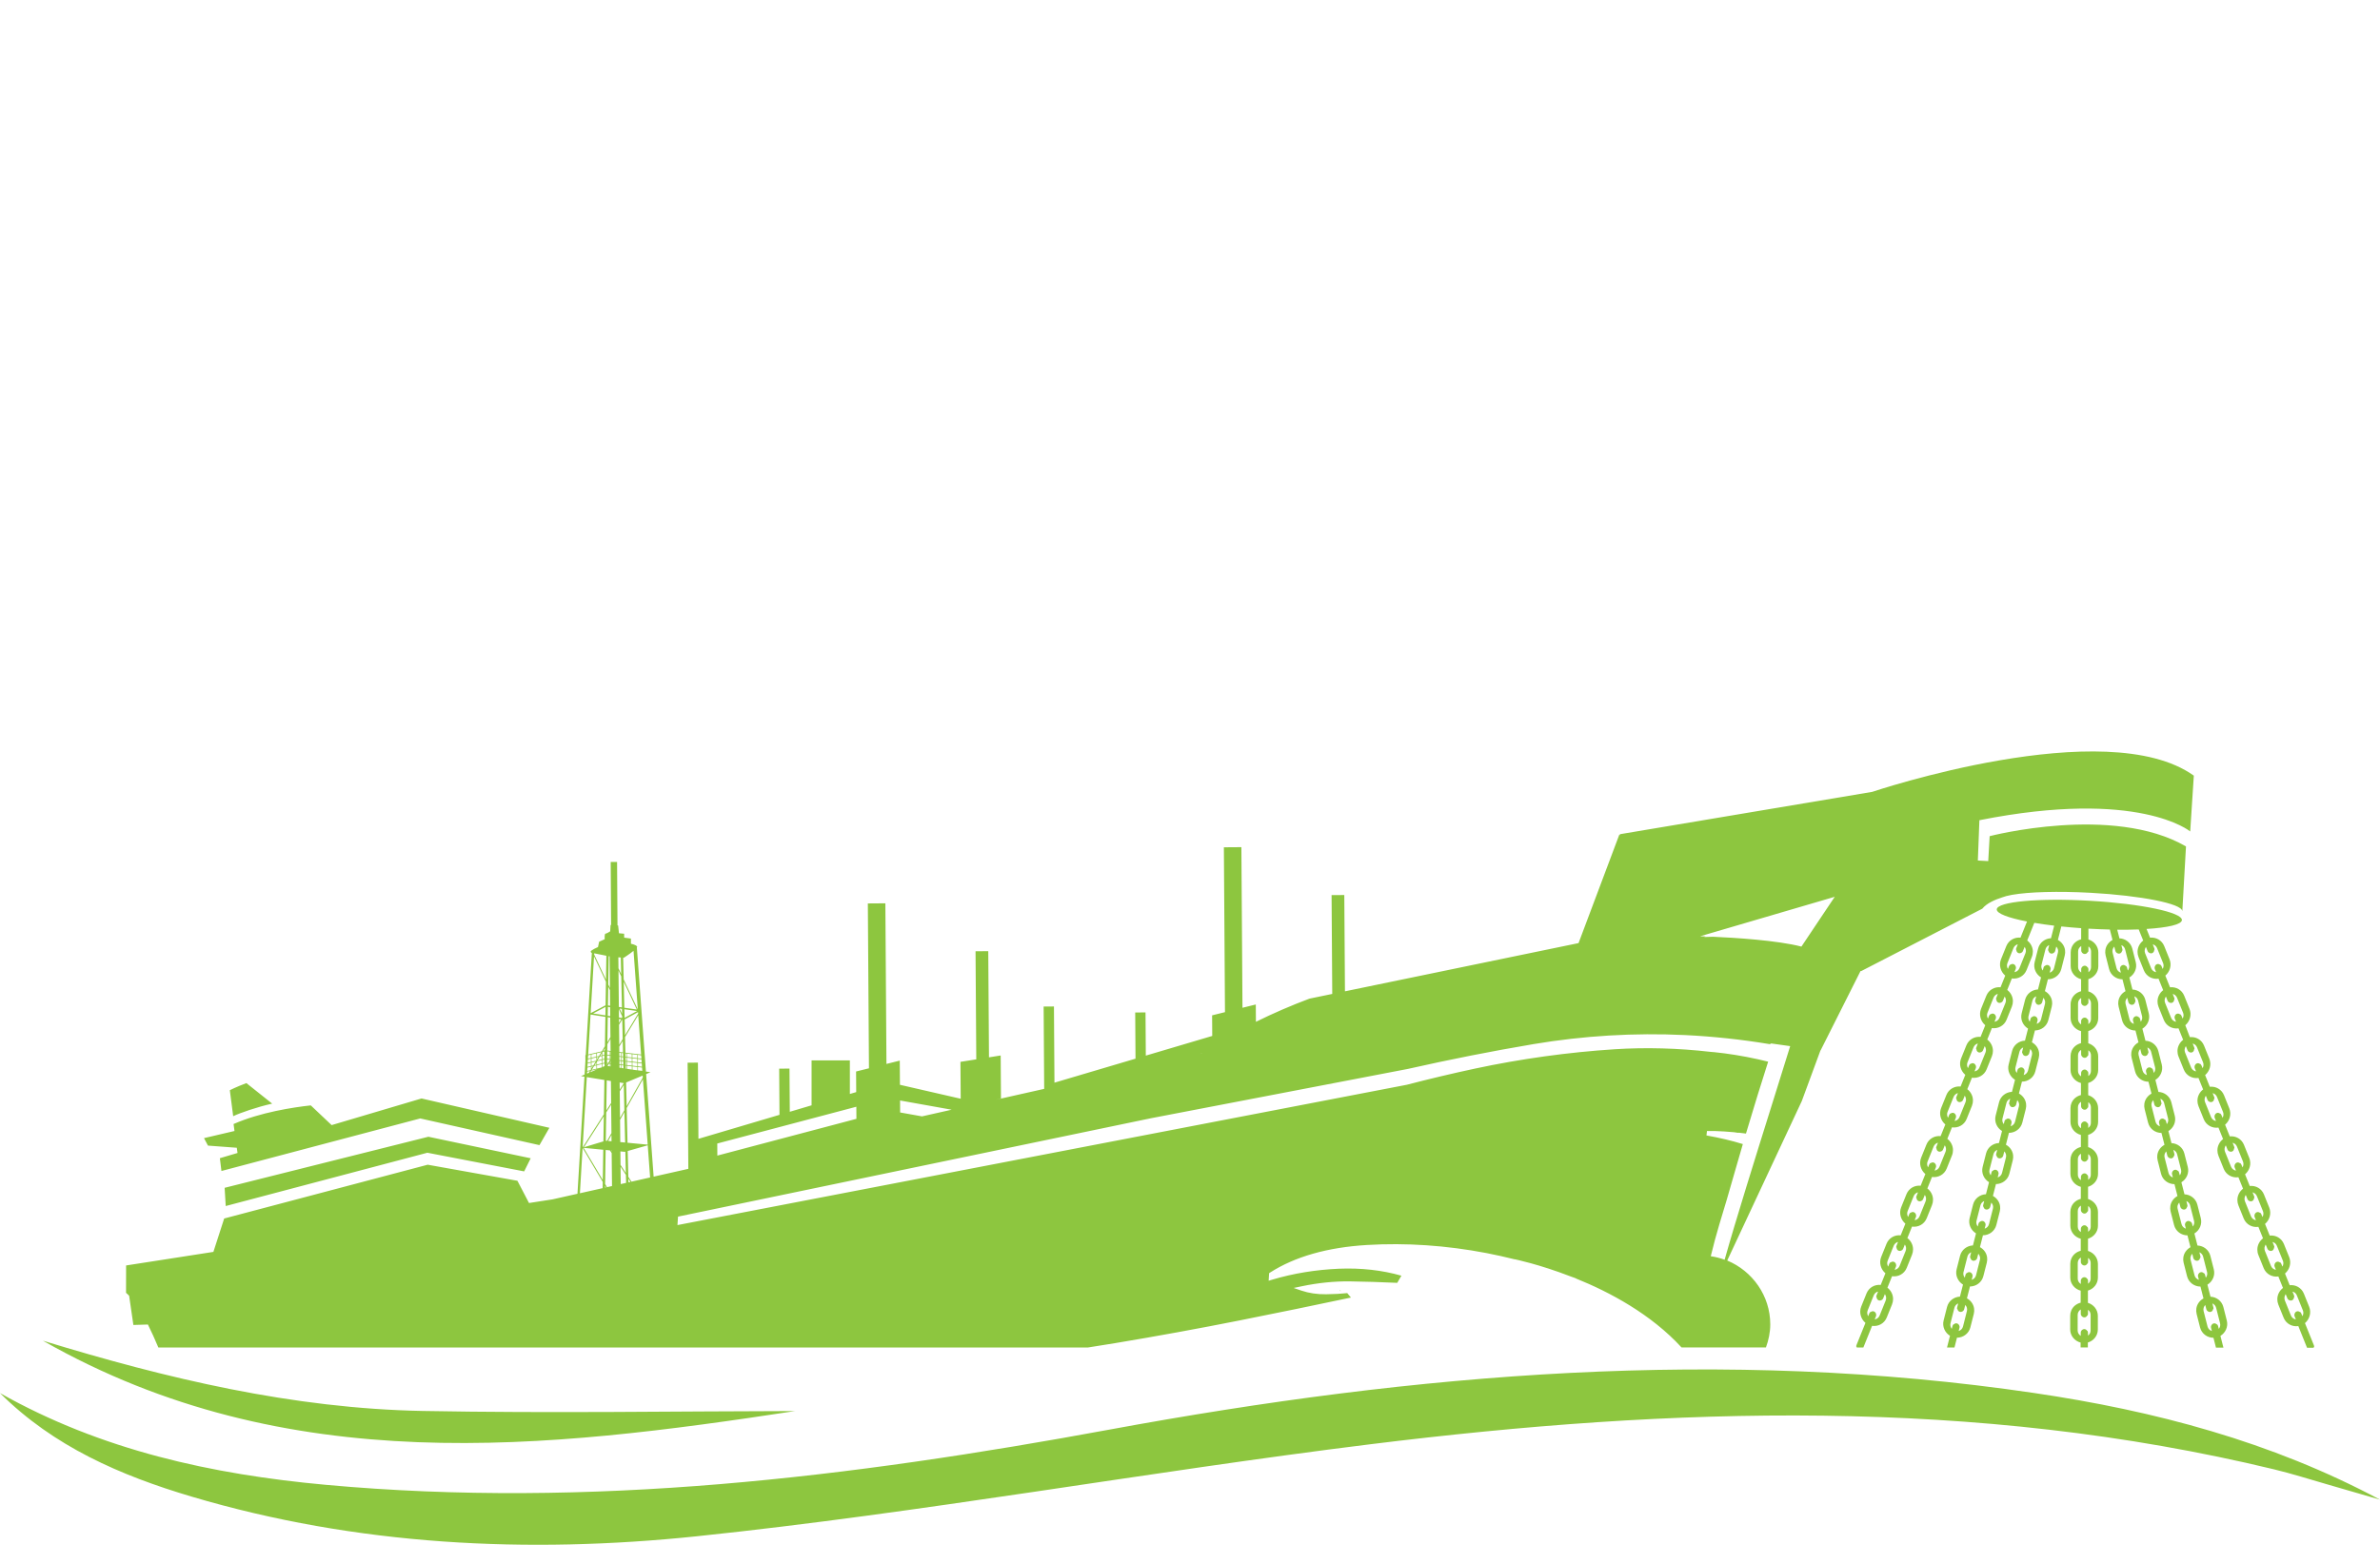<?xml version="1.0" encoding="iso-8859-1"?>
<!-- Generator: Adobe Illustrator 16.0.0, SVG Export Plug-In . SVG Version: 6.00 Build 0)  -->
<!DOCTYPE svg PUBLIC "-//W3C//DTD SVG 1.1//EN" "http://www.w3.org/Graphics/SVG/1.1/DTD/svg11.dtd">
<svg version="1.1" id="Shape_20_1_" xmlns="http://www.w3.org/2000/svg" xmlns:xlink="http://www.w3.org/1999/xlink" x="0px"
	 y="0px" width="171px" height="111px" viewBox="0 0 171 111" style="enable-background:new 0 0 171 111;" xml:space="preserve">
<g id="Shape_20">
	<g>
		<path style="fill-rule:evenodd;clip-rule:evenodd;fill:#8DC63F;" d="M146.134,100.089c-22.307-3.291-44.385-1.43-66.408,2.63
			c-18.604,3.429-37.324,5.706-56.313,3.971c-8.204-0.75-16.139-2.487-23.413-6.593c3.853,3.843,8.667,5.925,13.758,7.437
			c11.888,3.528,24.148,4.122,36.311,2.852c16.196-1.693,32.257-4.616,48.426-6.616c21.697-2.685,43.396-3.379,64.895,1.808
			c1.294,0.313,2.566,0.719,3.847,1.087c1.256,0.36,2.51,0.728,3.765,1.092C163.17,103.572,154.794,101.367,146.134,100.089z
			 M57.131,101.389c-8.32,0.01-17.531,0.164-26.736-0.007c-9.381-0.174-18.428-2.334-27.314-5.05
			C20.654,106.336,39.303,104.093,57.131,101.389z M96.34,92.761c-0.024-0.023-0.05-0.047-0.074-0.07l0.019,0.063
			C96.303,92.755,96.321,92.759,96.34,92.761z M157.011,73.667c0.331-0.28,0.473-0.752,0.301-1.18l-0.378-0.938
			c-0.172-0.428-0.595-0.655-1.02-0.609l-0.338-0.838c0.331-0.28,0.474-0.752,0.301-1.18l-0.378-0.938
			c-0.172-0.428-0.595-0.655-1.02-0.61l-0.252-0.626c1.531-0.095,2.523-0.32,2.541-0.637c0.029-0.553-2.924-1.174-6.598-1.387
			s-6.676,0.063-6.706,0.616c-0.016,0.296,0.828,0.611,2.174,0.873l-0.468,1.16c-0.425-0.045-0.848,0.183-1.02,0.61l-0.378,0.938
			c-0.172,0.428-0.03,0.899,0.301,1.18l-0.338,0.838c-0.424-0.046-0.847,0.182-1.02,0.609l-0.378,0.938
			c-0.172,0.428-0.03,0.899,0.301,1.18l-0.337,0.837c-0.425-0.045-0.848,0.183-1.02,0.61l-0.378,0.938
			c-0.173,0.428-0.03,0.899,0.301,1.179l-0.338,0.839c-0.425-0.046-0.848,0.182-1.02,0.609l-0.378,0.938
			c-0.172,0.429-0.03,0.899,0.301,1.18l-0.338,0.838c-0.425-0.046-0.848,0.182-1.02,0.609l-0.378,0.938
			c-0.172,0.427-0.03,0.898,0.301,1.179l-0.338,0.838c-0.424-0.046-0.847,0.182-1.02,0.609l-0.378,0.938
			c-0.172,0.428-0.03,0.898,0.301,1.179l-0.337,0.838c-0.425-0.046-0.848,0.182-1.02,0.609l-0.378,0.938
			c-0.173,0.428-0.03,0.899,0.301,1.18l-0.338,0.838c-0.425-0.046-0.848,0.182-1.02,0.609l-0.378,0.938
			c-0.172,0.428-0.03,0.898,0.301,1.179l-0.641,1.589c-0.015,0.037-0.021,0.076-0.02,0.115l0.02,0.008
			c0.002,0.021,0.012,0.038,0.017,0.057h0.474l0.627-1.556c0.437,0.064,0.878-0.162,1.055-0.602l0.378-0.938
			c0.052-0.129,0.076-0.263,0.076-0.395c0,0-0.001,0-0.001-0.001c-0.001-0.318-0.157-0.61-0.405-0.805l0.332-0.824
			c0.436,0.063,0.878-0.163,1.055-0.603l0.378-0.938c0.052-0.129,0.076-0.263,0.076-0.395l-0.001-0.001
			c-0.001-0.318-0.157-0.61-0.406-0.805l0.332-0.824c0.437,0.064,0.879-0.162,1.056-0.602l0.378-0.938
			c0.052-0.129,0.076-0.263,0.075-0.395v-0.001c-0.001-0.318-0.157-0.609-0.406-0.805l0.332-0.824
			c0.437,0.063,0.878-0.163,1.056-0.603l0.377-0.938c0.053-0.129,0.076-0.263,0.076-0.395v-0.001
			c-0.002-0.318-0.158-0.61-0.406-0.805l0.332-0.824c0.437,0.063,0.878-0.163,1.055-0.603l0.378-0.938
			c0.052-0.129,0.076-0.263,0.076-0.395l-0.001-0.001c-0.001-0.318-0.157-0.61-0.405-0.805l0.332-0.824
			c0.436,0.063,0.878-0.163,1.055-0.603l0.378-0.938c0.052-0.129,0.076-0.263,0.076-0.395l-0.001-0.001
			c-0.001-0.318-0.157-0.61-0.406-0.805l0.332-0.824c0.437,0.063,0.879-0.163,1.056-0.603l0.378-0.938
			c0.052-0.129,0.076-0.263,0.075-0.395v-0.001c-0.001-0.318-0.158-0.61-0.406-0.805l0.332-0.824
			c0.437,0.063,0.878-0.163,1.056-0.603l0.377-0.938c0.053-0.129,0.076-0.263,0.076-0.395V68.38
			c-0.002-0.318-0.158-0.61-0.406-0.805l0.51-1.266c0.438,0.074,0.915,0.143,1.427,0.203l-0.229,0.904
			c-0.427,0.019-0.814,0.303-0.927,0.744l-0.246,0.968c-0.112,0.441,0.093,0.879,0.458,1.102l-0.22,0.865
			c-0.426,0.019-0.813,0.303-0.926,0.744l-0.246,0.968c-0.112,0.441,0.092,0.879,0.458,1.102l-0.22,0.864
			c-0.427,0.019-0.814,0.303-0.927,0.744l-0.246,0.968c-0.112,0.441,0.093,0.879,0.458,1.102l-0.22,0.865
			c-0.427,0.019-0.814,0.303-0.926,0.744l-0.247,0.968c-0.111,0.441,0.093,0.879,0.459,1.102l-0.22,0.865
			c-0.427,0.019-0.814,0.303-0.927,0.743l-0.246,0.969c-0.112,0.441,0.093,0.878,0.458,1.102l-0.22,0.864
			c-0.427,0.02-0.814,0.303-0.927,0.744l-0.246,0.968c-0.112,0.441,0.093,0.879,0.458,1.102l-0.22,0.865
			c-0.426,0.019-0.813,0.303-0.926,0.743l-0.246,0.969c-0.112,0.441,0.093,0.878,0.458,1.102l-0.22,0.864
			c-0.427,0.02-0.814,0.303-0.927,0.744l-0.246,0.968c-0.112,0.441,0.093,0.879,0.458,1.103l-0.214,0.843h0.535l0.18-0.706
			c0.44-0.003,0.848-0.289,0.963-0.742l0.246-0.968c0.033-0.133,0.04-0.267,0.021-0.395l-0.001-0.002
			c-0.044-0.309-0.239-0.569-0.512-0.722l0.217-0.851c0.44-0.003,0.847-0.289,0.962-0.742l0.247-0.968
			c0.033-0.133,0.039-0.267,0.021-0.395c-0.001-0.001-0.001-0.001-0.001-0.002c-0.045-0.309-0.239-0.569-0.512-0.722l0.216-0.85
			c0.441-0.003,0.848-0.289,0.963-0.742l0.246-0.969c0.034-0.133,0.04-0.266,0.021-0.394c0,0-0.001-0.001-0.001-0.002
			c-0.044-0.309-0.239-0.569-0.512-0.722l0.217-0.851c0.44-0.003,0.848-0.289,0.963-0.742l0.246-0.968
			c0.033-0.133,0.039-0.267,0.021-0.395c-0.001-0.001-0.001-0.001-0.001-0.002c-0.045-0.309-0.239-0.569-0.512-0.722l0.216-0.851
			c0.441-0.003,0.848-0.288,0.963-0.742l0.246-0.968c0.034-0.133,0.04-0.267,0.021-0.395c0,0,0-0.001-0.001-0.001
			c-0.044-0.31-0.238-0.569-0.511-0.723l0.216-0.851c0.441-0.003,0.848-0.288,0.963-0.741l0.246-0.969
			c0.033-0.133,0.04-0.267,0.021-0.395l-0.001-0.001c-0.044-0.309-0.239-0.569-0.512-0.722l0.217-0.851
			c0.44-0.003,0.847-0.288,0.962-0.742l0.246-0.968c0.034-0.133,0.04-0.267,0.021-0.395V71.94c-0.045-0.31-0.239-0.57-0.512-0.723
			l0.216-0.851c0.441-0.003,0.848-0.288,0.963-0.742l0.246-0.968c0.034-0.133,0.04-0.267,0.021-0.395v-0.001
			c-0.045-0.309-0.24-0.569-0.513-0.723l0.246-0.968c0.456,0.048,0.934,0.089,1.426,0.123l-0.001,0.801
			c-0.302,0.077-0.555,0.275-0.674,0.559c-0.001,0-0.001,0-0.001,0.001c-0.05,0.117-0.077,0.245-0.077,0.38l-0.001,0.981
			c0,0.46,0.323,0.834,0.75,0.946l-0.001,0.863c-0.303,0.076-0.556,0.275-0.675,0.559c0,0-0.001,0-0.001,0.001
			c-0.049,0.117-0.077,0.245-0.077,0.38l-0.001,0.981c0,0.46,0.323,0.834,0.75,0.946l-0.001,0.862
			c-0.302,0.077-0.555,0.276-0.675,0.559l-0.001,0.001c-0.049,0.117-0.076,0.245-0.076,0.38l-0.001,0.982
			c-0.001,0.46,0.322,0.833,0.749,0.946l-0.001,0.862c-0.302,0.077-0.555,0.275-0.674,0.559c-0.001,0-0.001,0-0.001,0
			c-0.05,0.118-0.077,0.246-0.077,0.381l-0.001,0.982c0,0.46,0.323,0.833,0.749,0.945v0.863c-0.303,0.076-0.556,0.275-0.675,0.558
			l-0.001,0.001c-0.05,0.117-0.077,0.246-0.077,0.381l-0.001,0.981c0,0.46,0.323,0.833,0.75,0.946l-0.001,0.862
			c-0.302,0.077-0.556,0.276-0.675,0.559l-0.001,0.001c-0.049,0.117-0.076,0.246-0.077,0.381l-0.001,0.981
			c0,0.46,0.323,0.833,0.75,0.946l-0.001,0.862c-0.302,0.076-0.555,0.275-0.674,0.559c-0.001,0-0.001,0-0.001,0
			c-0.05,0.118-0.077,0.246-0.077,0.381l-0.001,0.981c-0.001,0.46,0.322,0.834,0.749,0.946l-0.001,0.863
			c-0.302,0.076-0.555,0.275-0.674,0.558c-0.001,0.001-0.001,0.001-0.001,0.001c-0.05,0.117-0.077,0.246-0.077,0.381l-0.001,0.981
			c0,0.46,0.323,0.833,0.749,0.946v0.349h0.52v-0.354c0.409-0.12,0.716-0.484,0.717-0.933l0.001-0.981
			c0-0.447-0.306-0.814-0.714-0.938l0.001-0.878c0.409-0.12,0.716-0.484,0.717-0.933l0.001-0.981c0-0.447-0.306-0.814-0.714-0.938
			l0.001-0.877c0.409-0.12,0.716-0.484,0.716-0.933l0.001-0.981c0.001-0.447-0.305-0.814-0.714-0.939l0.001-0.877
			c0.41-0.12,0.717-0.484,0.717-0.933l0.001-0.981c0-0.447-0.305-0.814-0.714-0.939l0.001-0.876
			c0.409-0.121,0.716-0.485,0.717-0.933l0.001-0.982c0-0.447-0.306-0.814-0.714-0.938l0.001-0.877
			c0.409-0.121,0.716-0.485,0.717-0.933l0.001-0.982c0-0.447-0.306-0.813-0.714-0.938v-0.877c0.41-0.12,0.717-0.484,0.717-0.933
			l0.001-0.981c0.001-0.447-0.305-0.814-0.714-0.938l0.001-0.877c0.41-0.121,0.717-0.485,0.717-0.933l0.001-0.982
			c0-0.447-0.305-0.814-0.714-0.938l0.001-0.776c0.002,0,0.005,0,0.007,0c0.528,0.031,1.04,0.051,1.533,0.062l0.19,0.749
			c-0.272,0.153-0.467,0.414-0.512,0.723c0,0,0,0.001-0.001,0.001c-0.018,0.128-0.012,0.262,0.021,0.395l0.246,0.968
			c0.116,0.454,0.522,0.739,0.963,0.742l0.217,0.851c-0.272,0.152-0.468,0.413-0.512,0.723l-0.001,0.001
			c-0.019,0.128-0.013,0.262,0.021,0.395l0.246,0.968c0.115,0.454,0.521,0.739,0.963,0.742l0.216,0.851
			c-0.272,0.152-0.467,0.413-0.512,0.722v0.001c-0.019,0.128-0.013,0.262,0.021,0.395l0.247,0.969
			c0.115,0.453,0.521,0.738,0.962,0.741l0.217,0.851c-0.272,0.153-0.468,0.413-0.512,0.723l-0.001,0.001
			c-0.018,0.128-0.012,0.262,0.021,0.395l0.246,0.968c0.115,0.454,0.522,0.739,0.963,0.742l0.216,0.851
			c-0.272,0.152-0.467,0.413-0.511,0.722c-0.001,0.001-0.001,0.001-0.001,0.002c-0.019,0.128-0.013,0.262,0.021,0.395l0.246,0.968
			c0.115,0.453,0.521,0.739,0.963,0.742l0.216,0.851c-0.272,0.152-0.467,0.413-0.512,0.722c0,0.001,0,0.001,0,0.001
			c-0.019,0.129-0.013,0.262,0.021,0.395l0.246,0.969c0.116,0.453,0.522,0.739,0.963,0.742l0.216,0.85
			c-0.271,0.152-0.467,0.413-0.511,0.722c0,0.001-0.001,0.001-0.001,0.002c-0.019,0.128-0.013,0.262,0.021,0.395l0.246,0.968
			c0.115,0.453,0.521,0.739,0.963,0.742l0.216,0.851c-0.272,0.152-0.467,0.413-0.512,0.722v0.002
			c-0.019,0.128-0.013,0.262,0.021,0.395l0.246,0.968c0.115,0.453,0.521,0.739,0.962,0.742l0.18,0.706h0.536l-0.215-0.843
			c0.366-0.224,0.57-0.661,0.458-1.103l-0.246-0.968c-0.112-0.441-0.5-0.725-0.926-0.744l-0.22-0.864
			c0.365-0.224,0.57-0.66,0.458-1.102l-0.246-0.969c-0.112-0.44-0.5-0.725-0.927-0.743l-0.22-0.865
			c0.365-0.223,0.57-0.66,0.458-1.102l-0.246-0.968c-0.112-0.441-0.5-0.725-0.926-0.744l-0.221-0.864
			c0.366-0.224,0.571-0.66,0.459-1.102l-0.247-0.969c-0.111-0.44-0.499-0.725-0.926-0.743l-0.22-0.865
			c0.365-0.223,0.57-0.66,0.458-1.102l-0.246-0.968c-0.112-0.441-0.5-0.726-0.927-0.744l-0.22-0.865
			c0.366-0.223,0.57-0.66,0.458-1.102l-0.246-0.968c-0.112-0.441-0.5-0.726-0.926-0.744l-0.22-0.864
			c0.365-0.223,0.57-0.66,0.458-1.102l-0.246-0.968c-0.112-0.441-0.5-0.726-0.927-0.744l-0.22-0.865
			c0.365-0.223,0.57-0.66,0.458-1.102l-0.246-0.968c-0.112-0.441-0.5-0.726-0.926-0.744l-0.158-0.618
			c0.549,0.005,1.066-0.003,1.543-0.021l0.322,0.798c-0.249,0.194-0.405,0.486-0.406,0.804l-0.001,0.002
			c0,0.132,0.024,0.266,0.076,0.395l0.378,0.938c0.177,0.439,0.619,0.666,1.055,0.603l0.332,0.824
			c-0.248,0.194-0.404,0.486-0.405,0.805l-0.001,0.001c0,0.132,0.024,0.266,0.076,0.395l0.378,0.938
			c0.177,0.439,0.618,0.666,1.055,0.603l0.332,0.824c-0.248,0.194-0.405,0.486-0.406,0.805v0.001
			c-0.001,0.132,0.023,0.266,0.075,0.395l0.378,0.938c0.177,0.439,0.619,0.666,1.056,0.603l0.332,0.824
			c-0.249,0.194-0.405,0.486-0.406,0.805c0,0,0,0.001-0.001,0.001c0,0.132,0.024,0.266,0.076,0.395l0.378,0.938
			c0.177,0.439,0.619,0.666,1.056,0.603l0.332,0.824c-0.249,0.194-0.405,0.486-0.406,0.805l-0.001,0.001
			c0,0.132,0.024,0.266,0.076,0.395l0.378,0.938c0.177,0.439,0.619,0.666,1.055,0.603l0.332,0.824
			c-0.248,0.195-0.404,0.486-0.405,0.805l-0.001,0.001c0,0.132,0.024,0.266,0.076,0.395l0.378,0.938
			c0.177,0.439,0.618,0.666,1.055,0.602l0.332,0.824c-0.248,0.194-0.405,0.486-0.406,0.805v0.001
			c-0.001,0.132,0.023,0.266,0.075,0.395l0.378,0.938c0.177,0.439,0.619,0.666,1.056,0.603l0.332,0.824
			c-0.249,0.194-0.405,0.486-0.406,0.805l-0.001,0.001c0,0.132,0.024,0.266,0.076,0.395l0.378,0.938
			c0.177,0.439,0.619,0.666,1.056,0.602l0.626,1.556h0.475c0.004-0.019,0.014-0.036,0.016-0.057l0.02-0.008
			c0.002-0.039-0.005-0.078-0.02-0.115l-0.64-1.589c0.33-0.28,0.473-0.751,0.3-1.179l-0.377-0.938
			c-0.173-0.427-0.596-0.655-1.021-0.609l-0.337-0.838c0.331-0.28,0.473-0.752,0.301-1.18l-0.378-0.938
			c-0.172-0.428-0.596-0.655-1.02-0.609l-0.338-0.838c0.331-0.28,0.473-0.751,0.301-1.179l-0.378-0.938
			c-0.172-0.428-0.595-0.655-1.02-0.609l-0.338-0.838c0.331-0.28,0.474-0.752,0.301-1.179l-0.378-0.938
			c-0.172-0.428-0.595-0.655-1.02-0.609l-0.337-0.838c0.33-0.28,0.473-0.751,0.3-1.18l-0.377-0.938
			c-0.173-0.428-0.596-0.655-1.021-0.609l-0.337-0.838c0.331-0.28,0.473-0.752,0.301-1.18l-0.378-0.938
			c-0.172-0.428-0.596-0.655-1.02-0.61L157.011,73.667z M135.484,93.446l-0.435,1.078c-0.063,0.158-0.201,0.254-0.354,0.28
			l0.089-0.22c0.055-0.137-0.008-0.295-0.14-0.352c-0.084-0.036-0.167-0.01-0.237,0.04c-0.006-0.003-0.012-0.005-0.018-0.007
			c-0.036,0.027-0.066,0.065-0.085,0.111l-0.079,0.198c-0.07-0.125-0.092-0.277-0.034-0.421l0.435-1.079
			c0.024-0.06,0.06-0.111,0.102-0.154c0.034-0.035,0.076-0.061,0.119-0.083c0.008-0.004,0.015-0.012,0.022-0.016
			c0.021-0.009,0.045-0.009,0.067-0.016l-0.109,0.271c-0.015,0.037-0.021,0.076-0.02,0.114l0.02,0.009
			c0.008,0.097,0.048,0.188,0.14,0.228c0.132,0.057,0.285-0.008,0.34-0.145l0.119-0.296
			C135.517,93.119,135.548,93.288,135.484,93.446z M136.919,89.881l-0.435,1.079c-0.063,0.157-0.201,0.253-0.354,0.28l0.089-0.221
			c0.055-0.136-0.008-0.294-0.14-0.351c-0.084-0.036-0.167-0.01-0.237,0.04c-0.007-0.003-0.012-0.005-0.018-0.008
			c-0.036,0.028-0.066,0.066-0.085,0.112l-0.079,0.198c-0.07-0.126-0.092-0.278-0.034-0.421l0.435-1.079
			c0.024-0.06,0.06-0.111,0.102-0.154c0.034-0.035,0.076-0.062,0.119-0.083c0.008-0.005,0.015-0.012,0.022-0.016
			c0.021-0.009,0.045-0.01,0.066-0.016l-0.108,0.27c-0.015,0.038-0.021,0.077-0.02,0.115l0.02,0.009
			c0.008,0.097,0.048,0.188,0.14,0.228c0.132,0.057,0.285-0.008,0.34-0.145l0.119-0.296
			C136.95,89.554,136.982,89.724,136.919,89.881z M138.353,86.317l-0.435,1.078c-0.063,0.157-0.201,0.254-0.353,0.28l0.089-0.221
			c0.055-0.136-0.008-0.294-0.14-0.351c-0.085-0.037-0.168-0.011-0.238,0.039c-0.006-0.002-0.011-0.004-0.017-0.007
			c-0.037,0.028-0.066,0.066-0.085,0.112l-0.08,0.198c-0.069-0.126-0.091-0.278-0.033-0.421l0.435-1.079
			c0.023-0.06,0.059-0.111,0.101-0.154c0.034-0.034,0.075-0.06,0.118-0.082c0.009-0.004,0.016-0.013,0.024-0.017
			c0.021-0.009,0.044-0.009,0.066-0.016l-0.108,0.271c-0.016,0.037-0.021,0.076-0.02,0.114l0.02,0.009
			c0.008,0.097,0.047,0.188,0.14,0.228c0.132,0.058,0.284-0.008,0.339-0.145l0.12-0.296
			C138.385,85.99,138.416,86.159,138.353,86.317z M139.787,82.752l-0.435,1.079c-0.063,0.157-0.201,0.253-0.353,0.28l0.088-0.221
			c0.056-0.136-0.008-0.294-0.14-0.351c-0.084-0.036-0.167-0.01-0.237,0.04c-0.006-0.003-0.012-0.005-0.018-0.008
			c-0.036,0.028-0.065,0.066-0.084,0.112l-0.08,0.198c-0.069-0.126-0.092-0.278-0.034-0.421l0.435-1.079
			c0.024-0.06,0.06-0.111,0.102-0.154c0.035-0.035,0.076-0.061,0.119-0.083c0.009-0.005,0.015-0.012,0.023-0.016
			c0.021-0.01,0.044-0.01,0.066-0.016l-0.108,0.271c-0.016,0.037-0.021,0.076-0.02,0.114l0.019,0.009
			c0.009,0.097,0.048,0.188,0.141,0.228c0.132,0.057,0.284-0.008,0.339-0.145l0.12-0.296
			C139.819,82.425,139.851,82.595,139.787,82.752z M141.222,79.188l-0.435,1.079c-0.063,0.157-0.201,0.253-0.354,0.28l0.089-0.221
			c0.055-0.136-0.008-0.294-0.14-0.351c-0.084-0.037-0.167-0.011-0.237,0.039c-0.006-0.002-0.012-0.004-0.018-0.007
			c-0.036,0.028-0.066,0.065-0.085,0.112l-0.079,0.198c-0.07-0.126-0.092-0.278-0.034-0.421l0.435-1.079
			c0.024-0.06,0.06-0.111,0.102-0.154c0.034-0.035,0.076-0.062,0.119-0.083c0.008-0.005,0.015-0.012,0.022-0.016
			c0.021-0.009,0.045-0.01,0.067-0.016l-0.109,0.27c-0.015,0.038-0.021,0.077-0.02,0.115l0.02,0.009
			c0.008,0.097,0.048,0.188,0.14,0.228c0.132,0.057,0.285-0.008,0.34-0.145l0.119-0.297C141.254,78.86,141.285,79.03,141.222,79.188
			z M142.656,75.623l-0.435,1.079c-0.063,0.157-0.201,0.253-0.354,0.28l0.089-0.221c0.055-0.136-0.008-0.294-0.14-0.351
			c-0.084-0.037-0.167-0.011-0.237,0.039c-0.007-0.002-0.012-0.004-0.018-0.007c-0.036,0.028-0.066,0.066-0.085,0.112l-0.079,0.197
			c-0.07-0.125-0.092-0.277-0.034-0.42l0.435-1.079c0.024-0.06,0.06-0.111,0.102-0.154c0.033-0.035,0.074-0.06,0.116-0.082
			c0.01-0.005,0.017-0.013,0.025-0.017c0.021-0.01,0.045-0.01,0.066-0.016L142,75.255c-0.015,0.038-0.021,0.077-0.02,0.115
			l0.02,0.008c0.008,0.098,0.048,0.188,0.14,0.229c0.132,0.057,0.285-0.009,0.34-0.145l0.119-0.297
			C142.688,75.296,142.72,75.466,142.656,75.623z M144.09,72.059l-0.435,1.079c-0.063,0.157-0.201,0.253-0.353,0.28l0.089-0.221
			c0.055-0.137-0.008-0.295-0.14-0.352c-0.084-0.036-0.168-0.01-0.238,0.04c-0.006-0.002-0.011-0.005-0.018-0.007
			c-0.036,0.028-0.065,0.065-0.084,0.111l-0.08,0.199c-0.069-0.126-0.091-0.278-0.033-0.421l0.435-1.079
			c0.023-0.06,0.059-0.111,0.101-0.154c0.035-0.035,0.077-0.062,0.12-0.083c0.008-0.005,0.014-0.012,0.022-0.016
			c0.021-0.01,0.045-0.01,0.066-0.016l-0.108,0.271c-0.016,0.037-0.021,0.076-0.02,0.114l0.02,0.009
			c0.008,0.097,0.047,0.188,0.14,0.228c0.132,0.057,0.284-0.008,0.339-0.145l0.12-0.296
			C144.122,71.731,144.154,71.901,144.09,72.059z M145.524,68.494l-0.435,1.079c-0.063,0.157-0.201,0.253-0.353,0.28l0.088-0.221
			c0.056-0.136-0.008-0.294-0.14-0.351c-0.084-0.037-0.167-0.011-0.237,0.039c-0.006-0.002-0.012-0.004-0.018-0.007
			c-0.036,0.028-0.065,0.065-0.084,0.112l-0.08,0.197c-0.069-0.125-0.091-0.277-0.034-0.42l0.435-1.079
			c0.024-0.06,0.06-0.111,0.102-0.154c0.035-0.036,0.076-0.062,0.119-0.083c0.009-0.005,0.015-0.012,0.023-0.016
			c0.021-0.01,0.044-0.01,0.066-0.016l-0.108,0.27c-0.016,0.038-0.021,0.077-0.02,0.115l0.02,0.008
			c0.008,0.098,0.047,0.188,0.14,0.229c0.132,0.057,0.284-0.009,0.339-0.145l0.12-0.297
			C145.557,68.167,145.588,68.337,145.524,68.494z M141.04,95.314c-0.041,0.162-0.165,0.276-0.312,0.324l0.058-0.227
			c0.036-0.141-0.048-0.285-0.186-0.321c-0.089-0.022-0.167,0.016-0.229,0.074c-0.007-0.002-0.013-0.003-0.019-0.004
			c-0.032,0.032-0.057,0.073-0.068,0.121l-0.052,0.204c-0.086-0.111-0.129-0.257-0.091-0.404l0.283-1.113
			c0.016-0.062,0.043-0.117,0.079-0.165c0.028-0.039,0.065-0.069,0.104-0.097c0.008-0.006,0.014-0.015,0.022-0.021
			c0.02-0.012,0.043-0.016,0.064-0.024l-0.071,0.278c-0.01,0.038-0.011,0.077-0.004,0.114l0.021,0.006
			c0.021,0.093,0.073,0.176,0.17,0.2c0.138,0.036,0.28-0.05,0.316-0.19l0.077-0.306c0.106,0.113,0.161,0.273,0.119,0.437
			L141.04,95.314z M141.975,91.636c-0.041,0.162-0.165,0.276-0.312,0.325l0.058-0.228c0.036-0.141-0.048-0.285-0.187-0.321
			c-0.088-0.022-0.166,0.016-0.229,0.074c-0.006-0.001-0.012-0.003-0.018-0.004c-0.032,0.032-0.057,0.073-0.069,0.121l-0.052,0.204
			c-0.086-0.111-0.128-0.257-0.091-0.404l0.283-1.113c0.016-0.062,0.044-0.117,0.079-0.165c0.029-0.038,0.066-0.068,0.104-0.096
			c0.008-0.006,0.015-0.016,0.023-0.021c0.02-0.012,0.043-0.016,0.063-0.024l-0.07,0.278c-0.01,0.039-0.011,0.078-0.004,0.114
			l0.021,0.006c0.021,0.093,0.072,0.176,0.169,0.201c0.139,0.035,0.281-0.051,0.316-0.191l0.078-0.306
			c0.105,0.113,0.16,0.273,0.119,0.437L141.975,91.636z M142.908,87.958c-0.041,0.162-0.164,0.275-0.312,0.324l0.059-0.228
			c0.035-0.141-0.048-0.285-0.187-0.32c-0.088-0.023-0.167,0.015-0.229,0.073c-0.007-0.001-0.012-0.003-0.019-0.004
			c-0.032,0.032-0.057,0.073-0.068,0.121l-0.052,0.205c-0.086-0.112-0.128-0.257-0.091-0.404l0.283-1.113
			c0.016-0.062,0.043-0.117,0.079-0.165c0.027-0.038,0.064-0.066,0.101-0.094c0.01-0.007,0.017-0.018,0.027-0.023
			c0.02-0.013,0.042-0.016,0.063-0.024l-0.071,0.278c-0.01,0.038-0.011,0.077-0.004,0.114l0.021,0.006
			c0.021,0.093,0.073,0.176,0.17,0.2c0.138,0.036,0.28-0.05,0.316-0.19l0.077-0.306c0.106,0.113,0.161,0.273,0.119,0.437
			L142.908,87.958z M143.843,84.279c-0.041,0.162-0.165,0.276-0.312,0.324l0.058-0.227c0.036-0.141-0.048-0.285-0.186-0.321
			c-0.089-0.022-0.167,0.016-0.23,0.074c-0.006-0.002-0.012-0.003-0.018-0.004c-0.032,0.032-0.057,0.073-0.068,0.121l-0.053,0.204
			c-0.086-0.111-0.128-0.257-0.09-0.404l0.283-1.113c0.016-0.062,0.043-0.117,0.078-0.165c0.028-0.037,0.064-0.066,0.102-0.094
			c0.01-0.007,0.017-0.018,0.026-0.023c0.02-0.012,0.043-0.016,0.063-0.024l-0.07,0.278c-0.01,0.039-0.011,0.077-0.004,0.114
			l0.021,0.006c0.021,0.093,0.072,0.176,0.169,0.2c0.139,0.036,0.281-0.05,0.316-0.19l0.078-0.306
			c0.106,0.113,0.16,0.273,0.119,0.437L143.843,84.279z M144.777,80.601c-0.042,0.163-0.165,0.276-0.312,0.325l0.058-0.228
			c0.036-0.141-0.048-0.285-0.187-0.32c-0.088-0.023-0.167,0.015-0.229,0.073c-0.006-0.001-0.012-0.003-0.019-0.004
			c-0.032,0.032-0.056,0.073-0.068,0.121l-0.052,0.204c-0.086-0.111-0.128-0.256-0.091-0.403l0.283-1.114
			c0.016-0.062,0.044-0.116,0.079-0.165c0.029-0.038,0.066-0.068,0.104-0.096c0.009-0.007,0.015-0.016,0.023-0.021
			c0.02-0.013,0.042-0.017,0.063-0.025l-0.071,0.278c-0.01,0.039-0.011,0.078-0.003,0.115l0.021,0.005
			c0.021,0.093,0.072,0.176,0.169,0.201c0.139,0.035,0.28-0.051,0.316-0.191l0.078-0.306c0.105,0.114,0.16,0.274,0.119,0.437
			L144.777,80.601z M145.711,76.923c-0.041,0.162-0.164,0.275-0.312,0.324l0.058-0.228c0.036-0.141-0.048-0.285-0.186-0.32
			c-0.089-0.022-0.167,0.015-0.229,0.074c-0.007-0.002-0.013-0.003-0.019-0.005c-0.032,0.033-0.057,0.074-0.068,0.121l-0.052,0.205
			c-0.087-0.112-0.129-0.257-0.091-0.404l0.283-1.113c0.016-0.062,0.043-0.117,0.079-0.165c0.028-0.039,0.065-0.069,0.104-0.097
			c0.008-0.006,0.015-0.016,0.022-0.021c0.02-0.013,0.043-0.016,0.064-0.025l-0.071,0.279c-0.01,0.038-0.011,0.077-0.004,0.114
			l0.021,0.005c0.021,0.093,0.073,0.176,0.17,0.201c0.138,0.036,0.28-0.05,0.316-0.19l0.077-0.307
			c0.106,0.114,0.161,0.274,0.119,0.437L145.711,76.923z M146.646,73.244c-0.041,0.162-0.165,0.276-0.312,0.325l0.058-0.228
			c0.036-0.142-0.048-0.285-0.187-0.321c-0.088-0.022-0.166,0.016-0.229,0.074c-0.006-0.002-0.012-0.003-0.018-0.005
			c-0.032,0.033-0.057,0.074-0.069,0.122l-0.052,0.204c-0.086-0.111-0.128-0.256-0.091-0.403l0.283-1.114
			c0.016-0.062,0.044-0.116,0.079-0.165c0.028-0.038,0.065-0.067,0.104-0.095c0.009-0.007,0.016-0.017,0.024-0.022
			c0.02-0.012,0.043-0.016,0.063-0.024l-0.071,0.278c-0.01,0.039-0.01,0.078-0.003,0.115l0.021,0.005
			c0.021,0.093,0.072,0.176,0.169,0.201c0.139,0.035,0.28-0.051,0.316-0.191l0.078-0.306c0.105,0.114,0.16,0.273,0.119,0.437
			L146.646,73.244z M147.579,69.566c-0.041,0.162-0.164,0.275-0.312,0.324l0.059-0.228c0.035-0.141-0.049-0.285-0.187-0.32
			c-0.088-0.023-0.167,0.015-0.229,0.073c-0.007-0.001-0.013-0.002-0.019-0.004c-0.032,0.032-0.057,0.074-0.068,0.121l-0.052,0.204
			c-0.086-0.111-0.128-0.256-0.091-0.403l0.283-1.113c0.016-0.063,0.043-0.117,0.079-0.165c0.028-0.039,0.065-0.069,0.104-0.097
			c0.008-0.006,0.015-0.016,0.022-0.021c0.02-0.013,0.043-0.017,0.064-0.025l-0.071,0.279c-0.01,0.038-0.011,0.077-0.004,0.114
			l0.021,0.005c0.021,0.093,0.073,0.176,0.17,0.201c0.138,0.035,0.28-0.051,0.316-0.191l0.077-0.306
			c0.106,0.114,0.161,0.274,0.119,0.437L147.579,69.566z M150.077,94.158c0.009,0.009,0.013,0.021,0.021,0.03
			c0.029,0.035,0.057,0.071,0.074,0.113c0.023,0.055,0.036,0.114,0.036,0.177l-0.001,1.129c0,0.15-0.077,0.277-0.188,0.361v-0.207
			c0-0.048-0.014-0.093-0.036-0.132c-0.007,0-0.013-0.001-0.02-0.001c-0.046-0.071-0.113-0.127-0.204-0.128
			c-0.143,0-0.26,0.116-0.26,0.259v0.23c-0.13-0.083-0.222-0.222-0.222-0.387l0.001-1.129c0-0.165,0.093-0.304,0.224-0.386v0.311
			c-0.001,0.143,0.116,0.26,0.259,0.261c0.1,0,0.171-0.065,0.214-0.148h0.021c0.016-0.033,0.024-0.071,0.024-0.11v-0.282
			C150.04,94.133,150.062,94.143,150.077,94.158z M150.082,90.429c0.008,0.008,0.011,0.018,0.018,0.026
			c0.03,0.035,0.059,0.073,0.077,0.116c0.022,0.055,0.036,0.114,0.036,0.177l-0.001,1.13c-0.001,0.149-0.077,0.276-0.188,0.361
			v-0.208c0-0.048-0.013-0.093-0.036-0.132c-0.006,0-0.012-0.001-0.019-0.001c-0.046-0.071-0.113-0.127-0.204-0.127
			c-0.143-0.001-0.26,0.115-0.26,0.258v0.23c-0.131-0.083-0.223-0.222-0.222-0.387l0.001-1.129c0-0.165,0.092-0.304,0.224-0.386
			l-0.001,0.311c0,0.143,0.117,0.26,0.26,0.261c0.1,0,0.171-0.065,0.214-0.148h0.021c0.016-0.033,0.024-0.07,0.024-0.11v-0.282
			C150.045,90.402,150.066,90.412,150.082,90.429z M150.087,86.698c0.007,0.008,0.011,0.019,0.018,0.027
			c0.03,0.035,0.059,0.072,0.077,0.116c0.022,0.055,0.035,0.114,0.035,0.177l-0.001,1.129c0,0.149-0.076,0.277-0.188,0.361v-0.207
			c0-0.049-0.013-0.094-0.036-0.133c-0.007,0-0.013,0-0.019,0c-0.047-0.072-0.113-0.128-0.204-0.128
			c-0.144-0.001-0.26,0.115-0.26,0.258l-0.001,0.231c-0.13-0.083-0.222-0.222-0.222-0.387l0.001-1.129
			c0.001-0.166,0.093-0.304,0.224-0.386v0.311c0,0.143,0.116,0.26,0.26,0.261c0.1,0,0.17-0.065,0.214-0.149h0.021
			c0.016-0.033,0.025-0.07,0.025-0.109v-0.282C150.049,86.673,150.07,86.683,150.087,86.698z M150.092,82.968
			c0.008,0.009,0.012,0.021,0.02,0.03c0.029,0.035,0.057,0.071,0.075,0.113c0.022,0.055,0.035,0.114,0.035,0.177l-0.001,1.129
			c0,0.15-0.077,0.277-0.188,0.361v-0.207c0-0.048-0.014-0.093-0.036-0.132c-0.007,0-0.013-0.001-0.02-0.001
			c-0.046-0.071-0.112-0.127-0.204-0.128c-0.143,0-0.26,0.116-0.26,0.259v0.23c-0.13-0.083-0.222-0.222-0.222-0.387l0.001-1.129
			c0-0.165,0.093-0.304,0.224-0.386v0.311c0,0.143,0.116,0.26,0.259,0.261c0.101,0,0.171-0.065,0.214-0.148h0.021
			c0.016-0.033,0.024-0.071,0.024-0.11l0.001-0.282C150.054,82.942,150.075,82.952,150.092,82.968z M150.096,79.238
			c0.009,0.009,0.013,0.021,0.021,0.03c0.029,0.034,0.057,0.07,0.074,0.112c0.022,0.055,0.036,0.114,0.036,0.177l-0.001,1.13
			c0,0.149-0.077,0.276-0.188,0.361l0.001-0.208c0-0.048-0.014-0.093-0.037-0.132c-0.006,0-0.012-0.001-0.019-0.001
			c-0.046-0.071-0.113-0.127-0.204-0.127c-0.143-0.001-0.26,0.115-0.26,0.258v0.23c-0.13-0.083-0.222-0.222-0.222-0.387l0.001-1.129
			c0-0.165,0.093-0.304,0.224-0.386l-0.001,0.311c0,0.143,0.117,0.26,0.26,0.261c0.1,0.001,0.171-0.065,0.214-0.148h0.021
			c0.016-0.033,0.024-0.07,0.024-0.109v-0.283C150.059,79.213,150.08,79.222,150.096,79.238z M150.101,75.508
			c0.007,0.007,0.011,0.017,0.017,0.024c0.031,0.036,0.06,0.074,0.078,0.119c0.022,0.055,0.036,0.114,0.036,0.177l-0.001,1.129
			c-0.001,0.149-0.077,0.277-0.188,0.361v-0.207c0-0.049-0.013-0.094-0.036-0.133c-0.006,0-0.012,0-0.019,0
			c-0.046-0.072-0.113-0.128-0.204-0.128c-0.143-0.001-0.26,0.115-0.26,0.258l-0.001,0.23c-0.13-0.082-0.222-0.222-0.221-0.386
			l0.001-1.13c0-0.165,0.092-0.304,0.223-0.385v0.31c0,0.143,0.117,0.261,0.26,0.261c0.1,0.001,0.17-0.065,0.214-0.148h0.021
			c0.016-0.033,0.024-0.07,0.024-0.109v-0.282C150.063,75.482,150.085,75.491,150.101,75.508z M150.105,71.777
			c0.006,0.007,0.01,0.017,0.016,0.023c0.031,0.037,0.06,0.075,0.079,0.12c0.022,0.055,0.035,0.114,0.035,0.177l-0.001,1.13
			c0,0.149-0.076,0.276-0.188,0.361v-0.208c0-0.049-0.013-0.094-0.036-0.133c-0.007,0-0.013,0-0.019,0
			c-0.047-0.072-0.113-0.128-0.204-0.128c-0.144-0.001-0.26,0.115-0.261,0.258v0.231c-0.13-0.083-0.222-0.222-0.222-0.387
			l0.001-1.129c0.001-0.165,0.093-0.304,0.224-0.386v0.311c0,0.143,0.116,0.26,0.259,0.261c0.101,0,0.171-0.065,0.215-0.148h0.021
			c0.016-0.033,0.025-0.07,0.025-0.11v-0.282C150.067,71.752,150.089,71.762,150.105,71.777z M150.11,68.048
			c0.007,0.008,0.011,0.019,0.019,0.027c0.029,0.035,0.058,0.072,0.075,0.115c0.023,0.055,0.036,0.114,0.036,0.177l-0.001,1.13
			c0,0.149-0.077,0.276-0.188,0.361v-0.207c0-0.049-0.014-0.094-0.036-0.133c-0.007,0-0.013,0-0.02-0.001
			c-0.046-0.071-0.112-0.127-0.204-0.127c-0.143-0.001-0.26,0.115-0.26,0.258v0.23c-0.13-0.083-0.222-0.222-0.222-0.387l0.001-1.129
			c0-0.165,0.093-0.304,0.224-0.386v0.311c-0.001,0.143,0.116,0.26,0.259,0.261c0.101,0,0.171-0.065,0.214-0.148h0.021
			c0.016-0.033,0.024-0.07,0.024-0.109l0.001-0.283C150.072,68.022,150.094,68.031,150.11,68.048z M158.841,94.261
			c0.097-0.024,0.148-0.107,0.169-0.2l0.021-0.006c0.007-0.037,0.007-0.076-0.003-0.114l-0.071-0.278
			c0.021,0.009,0.044,0.013,0.063,0.024c0.009,0.006,0.015,0.015,0.023,0.021c0.038,0.028,0.075,0.058,0.104,0.097
			c0.035,0.048,0.063,0.104,0.079,0.165l0.283,1.113c0.037,0.147-0.005,0.293-0.091,0.404l-0.052-0.204
			c-0.013-0.048-0.037-0.089-0.068-0.121c-0.007,0.001-0.013,0.002-0.019,0.004c-0.063-0.059-0.142-0.097-0.229-0.074
			c-0.139,0.036-0.223,0.181-0.187,0.321l0.058,0.227c-0.146-0.049-0.271-0.162-0.312-0.324l-0.283-1.113
			c-0.041-0.163,0.014-0.323,0.119-0.437l0.078,0.306C158.56,94.211,158.702,94.297,158.841,94.261z M157.906,90.583
			c0.097-0.025,0.148-0.108,0.17-0.201l0.021-0.006c0.007-0.036,0.006-0.075-0.004-0.114l-0.071-0.278
			c0.021,0.009,0.045,0.013,0.064,0.024c0.008,0.005,0.013,0.014,0.02,0.019c0.04,0.028,0.078,0.06,0.107,0.099
			c0.036,0.048,0.063,0.104,0.079,0.165l0.283,1.113c0.037,0.147-0.005,0.293-0.091,0.404l-0.052-0.204
			c-0.012-0.048-0.036-0.089-0.068-0.121c-0.006,0.001-0.012,0.003-0.019,0.004c-0.063-0.059-0.142-0.097-0.229-0.074
			c-0.139,0.036-0.222,0.181-0.187,0.321l0.059,0.228c-0.147-0.049-0.271-0.163-0.312-0.325l-0.283-1.113
			c-0.042-0.163,0.013-0.323,0.119-0.437l0.077,0.306C157.626,90.532,157.769,90.618,157.906,90.583z M156.973,86.904
			c0.097-0.024,0.148-0.107,0.169-0.2l0.021-0.006c0.007-0.037,0.006-0.076-0.004-0.114l-0.07-0.278
			c0.021,0.009,0.044,0.013,0.063,0.024c0.009,0.006,0.015,0.015,0.023,0.021c0.038,0.028,0.075,0.058,0.104,0.097
			c0.035,0.048,0.063,0.104,0.078,0.165l0.283,1.113c0.038,0.147-0.004,0.292-0.09,0.404l-0.053-0.205
			c-0.012-0.048-0.036-0.089-0.068-0.121c-0.006,0.001-0.012,0.003-0.018,0.004c-0.063-0.059-0.142-0.097-0.23-0.073
			c-0.138,0.035-0.222,0.18-0.186,0.32l0.058,0.228c-0.146-0.049-0.271-0.162-0.312-0.324l-0.283-1.113
			c-0.041-0.163,0.013-0.323,0.119-0.438l0.078,0.307C156.691,86.854,156.834,86.94,156.973,86.904z M156.038,83.226
			c0.097-0.024,0.148-0.107,0.17-0.2l0.021-0.006c0.006-0.037,0.006-0.075-0.004-0.114l-0.071-0.278
			c0.021,0.009,0.044,0.013,0.063,0.024c0.009,0.006,0.015,0.015,0.023,0.021c0.039,0.027,0.075,0.058,0.104,0.096
			c0.035,0.048,0.063,0.104,0.079,0.165l0.283,1.113c0.037,0.147-0.005,0.293-0.091,0.404l-0.052-0.204
			c-0.013-0.048-0.036-0.089-0.068-0.121c-0.007,0.001-0.012,0.002-0.019,0.004c-0.063-0.059-0.142-0.097-0.229-0.074
			c-0.139,0.036-0.223,0.181-0.187,0.321l0.058,0.227c-0.146-0.048-0.27-0.162-0.312-0.324l-0.283-1.113
			c-0.041-0.163,0.014-0.323,0.119-0.437l0.078,0.306C155.758,83.176,155.899,83.262,156.038,83.226z M155.104,79.548
			c0.097-0.025,0.148-0.108,0.17-0.201l0.021-0.005c0.007-0.037,0.006-0.076-0.004-0.115l-0.07-0.278
			c0.021,0.01,0.044,0.013,0.063,0.025c0.008,0.005,0.013,0.013,0.021,0.018c0.039,0.028,0.077,0.06,0.106,0.099
			c0.036,0.049,0.063,0.104,0.079,0.165l0.283,1.114c0.038,0.147-0.004,0.292-0.091,0.403l-0.052-0.204
			c-0.012-0.048-0.036-0.089-0.068-0.121c-0.006,0.001-0.012,0.003-0.019,0.004c-0.063-0.059-0.142-0.097-0.229-0.073
			c-0.138,0.035-0.222,0.18-0.186,0.32l0.058,0.228c-0.146-0.049-0.271-0.162-0.312-0.325l-0.283-1.113
			c-0.042-0.162,0.013-0.322,0.119-0.437l0.077,0.306C154.823,79.497,154.966,79.583,155.104,79.548z M154.17,75.869
			c0.097-0.025,0.148-0.108,0.169-0.201l0.021-0.005c0.007-0.037,0.006-0.076-0.004-0.114l-0.07-0.279
			c0.021,0.01,0.044,0.013,0.063,0.025c0.01,0.006,0.017,0.016,0.025,0.022c0.038,0.027,0.074,0.057,0.103,0.095
			c0.035,0.048,0.063,0.104,0.079,0.165l0.283,1.113c0.037,0.147-0.005,0.292-0.091,0.404l-0.052-0.205
			c-0.013-0.047-0.037-0.088-0.068-0.121c-0.007,0.002-0.013,0.003-0.019,0.005c-0.063-0.06-0.142-0.097-0.229-0.074
			c-0.139,0.035-0.223,0.18-0.187,0.32l0.058,0.228c-0.146-0.049-0.271-0.162-0.312-0.324l-0.283-1.114
			c-0.041-0.162,0.014-0.322,0.119-0.437l0.078,0.307C153.889,75.819,154.031,75.905,154.17,75.869z M153.235,72.191
			c0.097-0.025,0.148-0.108,0.17-0.201l0.021-0.005c0.007-0.037,0.006-0.076-0.004-0.115l-0.071-0.278
			c0.021,0.009,0.045,0.013,0.063,0.024c0.009,0.006,0.015,0.014,0.022,0.02c0.039,0.028,0.076,0.059,0.105,0.098
			c0.036,0.049,0.063,0.104,0.079,0.165l0.283,1.114c0.038,0.147-0.005,0.292-0.091,0.403l-0.052-0.204
			c-0.012-0.048-0.036-0.089-0.068-0.122c-0.006,0.002-0.012,0.003-0.019,0.005c-0.063-0.059-0.142-0.097-0.229-0.074
			c-0.139,0.036-0.222,0.18-0.187,0.321l0.059,0.228c-0.147-0.049-0.271-0.162-0.312-0.325l-0.283-1.113
			c-0.042-0.163,0.013-0.323,0.119-0.437L152.919,72C152.955,72.141,153.098,72.227,153.235,72.191z M152.302,68.513
			c0.097-0.025,0.148-0.108,0.169-0.201l0.021-0.005c0.007-0.037,0.006-0.076-0.004-0.114l-0.07-0.279
			c0.021,0.009,0.044,0.013,0.063,0.024c0.01,0.007,0.017,0.018,0.026,0.024c0.037,0.027,0.073,0.056,0.102,0.093
			c0.035,0.049,0.063,0.104,0.079,0.166l0.282,1.113c0.038,0.147-0.004,0.292-0.09,0.403l-0.053-0.204
			c-0.012-0.047-0.036-0.089-0.068-0.121c-0.006,0.002-0.012,0.003-0.018,0.004c-0.063-0.059-0.142-0.097-0.229-0.073
			c-0.139,0.035-0.223,0.18-0.187,0.32l0.058,0.228c-0.146-0.049-0.271-0.162-0.312-0.324l-0.283-1.114
			c-0.041-0.162,0.013-0.322,0.119-0.437l0.078,0.306C152.021,68.462,152.163,68.548,152.302,68.513z M155.384,69.624l-0.079-0.197
			c-0.019-0.047-0.049-0.084-0.085-0.112c-0.006,0.003-0.011,0.005-0.018,0.007c-0.07-0.05-0.153-0.076-0.237-0.039
			c-0.132,0.057-0.194,0.215-0.14,0.351l0.089,0.221c-0.152-0.027-0.29-0.123-0.354-0.28l-0.435-1.079
			c-0.063-0.157-0.031-0.327,0.058-0.458l0.119,0.297c0.055,0.136,0.208,0.201,0.34,0.145c0.092-0.04,0.132-0.131,0.14-0.229
			l0.02-0.008c0.002-0.038-0.005-0.077-0.02-0.115l-0.108-0.27c0.021,0.006,0.045,0.006,0.066,0.016
			c0.009,0.004,0.016,0.012,0.023,0.016c0.043,0.022,0.084,0.048,0.119,0.083c0.041,0.043,0.076,0.095,0.101,0.154l0.435,1.079
			C155.476,69.347,155.454,69.499,155.384,69.624z M156.818,73.189l-0.08-0.199c-0.019-0.046-0.048-0.083-0.084-0.111
			c-0.006,0.002-0.012,0.005-0.018,0.007c-0.07-0.05-0.153-0.076-0.237-0.04c-0.132,0.057-0.195,0.215-0.14,0.352l0.089,0.221
			c-0.152-0.027-0.29-0.123-0.354-0.28l-0.435-1.079c-0.063-0.157-0.032-0.327,0.058-0.457l0.119,0.296
			c0.055,0.137,0.208,0.201,0.339,0.145c0.093-0.04,0.133-0.131,0.141-0.228l0.02-0.009c0.001-0.038-0.005-0.077-0.02-0.114
			l-0.109-0.271c0.022,0.006,0.046,0.006,0.066,0.016c0.009,0.004,0.015,0.011,0.022,0.015c0.044,0.022,0.085,0.049,0.12,0.084
			c0.042,0.043,0.077,0.095,0.102,0.154l0.435,1.079C156.91,72.911,156.889,73.063,156.818,73.189z M164.224,92.988l0.119,0.296
			c0.056,0.137,0.208,0.201,0.34,0.145c0.093-0.039,0.132-0.131,0.14-0.228l0.02-0.009c0.002-0.038-0.004-0.077-0.02-0.114
			l-0.108-0.271c0.021,0.007,0.046,0.007,0.066,0.016c0.01,0.004,0.017,0.013,0.025,0.018c0.042,0.022,0.083,0.047,0.117,0.081
			c0.042,0.043,0.077,0.095,0.101,0.154l0.435,1.079c0.058,0.144,0.036,0.296-0.033,0.421l-0.08-0.198
			c-0.019-0.046-0.048-0.084-0.084-0.111c-0.007,0.002-0.012,0.004-0.018,0.007c-0.07-0.05-0.153-0.076-0.237-0.04h-0.001
			c-0.131,0.057-0.194,0.215-0.14,0.352l0.089,0.22c-0.151-0.026-0.29-0.122-0.354-0.28l-0.435-1.078
			C164.103,93.288,164.135,93.119,164.224,92.988z M162.789,89.424l0.12,0.296c0.055,0.137,0.207,0.201,0.339,0.145
			c0.093-0.04,0.132-0.131,0.14-0.228l0.02-0.009c0.002-0.038-0.004-0.077-0.02-0.115l-0.108-0.27
			c0.022,0.006,0.046,0.007,0.066,0.016c0.01,0.004,0.017,0.013,0.025,0.018c0.042,0.021,0.083,0.046,0.117,0.081
			c0.042,0.043,0.077,0.095,0.101,0.154l0.435,1.079c0.058,0.143,0.036,0.295-0.033,0.421l-0.08-0.198
			c-0.019-0.046-0.048-0.084-0.084-0.112c-0.006,0.003-0.012,0.005-0.018,0.008c-0.07-0.05-0.153-0.076-0.237-0.04
			c-0.132,0.057-0.195,0.215-0.14,0.351l0.088,0.221c-0.151-0.027-0.29-0.123-0.353-0.28l-0.435-1.079
			C162.669,89.724,162.7,89.554,162.789,89.424z M161.355,85.859l0.119,0.296c0.055,0.137,0.208,0.202,0.34,0.145
			c0.092-0.039,0.132-0.131,0.14-0.228l0.02-0.009c0.001-0.038-0.005-0.077-0.02-0.114l-0.109-0.271
			c0.022,0.006,0.046,0.007,0.067,0.016c0.008,0.004,0.015,0.012,0.023,0.017c0.043,0.021,0.084,0.047,0.118,0.082
			c0.042,0.043,0.077,0.095,0.102,0.154l0.435,1.079c0.058,0.143,0.036,0.295-0.034,0.421l-0.08-0.198
			c-0.019-0.046-0.048-0.084-0.084-0.112c-0.006,0.003-0.012,0.005-0.018,0.007c-0.07-0.05-0.153-0.076-0.237-0.039
			c-0.132,0.057-0.195,0.215-0.14,0.351l0.089,0.221c-0.152-0.026-0.29-0.123-0.354-0.28l-0.435-1.078
			C161.234,86.159,161.266,85.99,161.355,85.859z M159.921,82.295l0.119,0.296c0.055,0.137,0.208,0.201,0.34,0.145
			c0.092-0.04,0.132-0.131,0.14-0.228l0.02-0.009c0.002-0.038-0.005-0.077-0.02-0.114l-0.108-0.271
			c0.021,0.006,0.045,0.006,0.066,0.016c0.009,0.004,0.016,0.013,0.025,0.018c0.042,0.021,0.083,0.046,0.117,0.081
			c0.041,0.043,0.076,0.095,0.101,0.154l0.435,1.079c0.058,0.143,0.036,0.295-0.033,0.421l-0.08-0.198
			c-0.019-0.046-0.049-0.084-0.085-0.112c-0.006,0.003-0.011,0.005-0.018,0.008c-0.07-0.05-0.153-0.076-0.237-0.04
			c-0.132,0.057-0.194,0.215-0.14,0.351l0.089,0.221c-0.152-0.027-0.29-0.123-0.354-0.28l-0.435-1.079
			C159.8,82.595,159.832,82.425,159.921,82.295z M158.486,78.73l0.119,0.296c0.056,0.137,0.208,0.201,0.34,0.145
			c0.092-0.04,0.132-0.131,0.14-0.228l0.02-0.009c0.002-0.038-0.004-0.077-0.02-0.115l-0.108-0.27
			c0.021,0.006,0.046,0.007,0.066,0.016c0.009,0.004,0.017,0.013,0.025,0.017c0.042,0.022,0.083,0.047,0.117,0.082
			c0.042,0.043,0.077,0.095,0.101,0.154l0.435,1.079c0.058,0.143,0.036,0.295-0.033,0.421l-0.08-0.198
			c-0.019-0.047-0.048-0.084-0.085-0.112c-0.005,0.003-0.011,0.005-0.017,0.007c-0.07-0.05-0.153-0.076-0.238-0.039
			c-0.132,0.057-0.194,0.215-0.14,0.351l0.089,0.221c-0.151-0.027-0.29-0.123-0.354-0.28l-0.434-1.079
			C158.365,79.03,158.397,78.86,158.486,78.73z M157.65,75.255l-0.108-0.27c0.022,0.006,0.046,0.006,0.066,0.016
			c0.01,0.004,0.017,0.012,0.025,0.017c0.042,0.022,0.083,0.047,0.117,0.082c0.042,0.043,0.077,0.095,0.101,0.154l0.435,1.079
			c0.058,0.143,0.036,0.295-0.033,0.42l-0.08-0.197c-0.019-0.046-0.048-0.084-0.084-0.112c-0.006,0.003-0.012,0.005-0.018,0.007
			c-0.07-0.05-0.153-0.076-0.237-0.039c-0.132,0.057-0.195,0.215-0.141,0.351l0.089,0.221c-0.151-0.027-0.29-0.123-0.353-0.28
			l-0.435-1.079c-0.063-0.157-0.032-0.327,0.057-0.458l0.12,0.297c0.055,0.136,0.207,0.201,0.339,0.145
			c0.093-0.04,0.132-0.131,0.14-0.229l0.02-0.008C157.672,75.332,157.666,75.293,157.65,75.255z M9.583,95.203l1.044-0.032
			c0.254,0.509,0.506,1.07,0.751,1.651h55.837h10.952c0.661-0.106,1.323-0.209,1.982-0.318c2.98-0.496,5.971-1.041,8.887-1.621
			c2.76-0.549,5.459-1.104,8.027-1.649l-0.265-0.32c-0.433,0.049-0.941,0.076-1.514,0.083c-0.646,0.009-1.246-0.08-1.788-0.265
			l-0.548-0.187l0.572-0.121c1.181-0.247,2.347-0.366,3.466-0.353c1.061,0.015,2.205,0.051,3.404,0.106l0.299-0.515
			c-1.394-0.397-2.899-0.565-4.481-0.501c-1.668,0.072-3.28,0.336-4.791,0.784l-0.267,0.079l0.035-0.543l0.07-0.045
			c1.781-1.142,4.12-1.808,6.95-1.979c2.813-0.169,5.708,0.027,8.605,0.582c0.68,0.131,1.351,0.284,2.017,0.449l0.007-0.005
			c0,0,1.741,0.353,4.033,1.241c0.119,0.044,0.241,0.083,0.36,0.128c-0.002,0.002-0.004,0.005-0.006,0.008
			c2.435,0.98,5.398,2.563,7.598,4.96h6.061c0.189-0.521,0.311-1.075,0.311-1.659c0-2.059-1.28-3.834-3.092-4.588l5.357-11.458
			l1.343-3.643l0.009,0.001l2.869-5.702l0.052,0.003l8.697-4.482c0.313-0.396,0.942-0.659,1.44-0.816
			c0.154-0.062,0.367-0.116,0.622-0.164c0.056-0.013,0.091-0.019,0.091-0.019l-0.003,0.002c1.183-0.208,3.273-0.275,5.653-0.144
			c3.622,0.201,6.536,0.785,6.563,1.311c0.002,0.001,0.004,0.002,0.006,0.003l0.262-4.646c-5.251-3.045-14.106-0.738-14.106-0.738
			l-0.102,1.792l-0.746-0.042l0.111-2.896c11.473-2.276,15.146,0.808,15.146,0.808l0.26-4.01
			c-6.296-4.504-23.109,1.166-23.109,1.166l-18.101,3.038l-0.005,0.086l-0.048-0.089l-2.943,7.831l-16.784,3.465l-0.047-6.919
			l-0.914,0.006l0.048,7.101l-1.636,0.338c-1.312,0.492-2.603,1.048-3.848,1.665l-0.009-1.245l-0.957,0.237l-0.078-11.541
			l-1.258,0.009l0.079,11.845l-0.925,0.23l0.01,1.48l-4.773,1.414l-0.021-3.104l-0.741,0.005l0.022,3.318l-5.823,1.725l-0.037-5.475
			l-0.741,0.005l0.038,5.689l0.002,0.226l-3.496,0.786l0.391-0.096l-0.021-3.089l-0.841,0.133l-0.051-7.628l-0.914,0.006
			l0.053,7.767l-1.138,0.18l0.019,2.65l-4.366-1.002l-0.012-1.737l-0.957,0.238l-0.078-11.541l-1.259,0.009l0.08,11.845l-0.925,0.23
			l0.01,1.48l-0.456,0.135v-2.412h-2.751v3.228l-1.566,0.464l-0.021-3.104l-0.741,0.005l0.022,3.318l-5.823,1.725l-0.037-5.476
			l-0.741,0.005l0.038,5.69l0.005,0.666l0.006,0.868l0.002,0.403l-2.492,0.561l-0.54-7.371l0.315-0.132l-0.328-0.048l-0.322-4.408
			l0.011-0.006l-0.012-0.002l-0.329-4.497c0.021-0.032,0.026-0.058,0.015-0.074c-0.091-0.137-0.44-0.195-0.44-0.195l-0.001-0.375
			l-0.486-0.066l-0.002-0.282l-0.372-0.033l-0.061-0.563l-0.045-0.003l-0.03-4.559l-0.458,0.003l0.03,4.529l-0.04-0.003
			l-0.026,0.458c0,0-0.25,0.165-0.335,0.166c-0.086,0-0.061,0.4-0.061,0.4l-0.399,0.179l-0.083,0.388c0,0-0.549,0.225-0.521,0.334
			c0.015,0.055,0.049,0.077,0.08,0.086l-0.438,7.337l-0.026,0.007l0.002,0.402l-0.059,0.994l-0.261,0.11l0.251,0.042l-0.501,8.411
			l-1.789,0.402l-1.693,0.263l-0.833-1.599l-6.446-1.153l-14.623,3.865l-0.775,2.399L9.06,90.927l-0.004,1.967
			c0.072,0.053,0.148,0.137,0.222,0.21L9.583,95.203z M131.824,64.438l-2.394,3.578c-1.736-0.452-4.812-0.639-6.349-0.707
			c-0.219,0.006-0.438,0.011-0.656,0.018l0.132-0.039c-0.253-0.009-0.406-0.014-0.406-0.014L131.824,64.438z M86.372,75.684
			c-0.006,0.004-0.012,0.007-0.018,0.011l-0.164,0.037L86.372,75.684z M68.375,79.736l-2.129,0.479l-1.572-0.281l-0.006-0.861
			L68.375,79.736z M61.527,79.523l0.006,0.869l-9.992,2.641l-0.006-0.868L61.527,79.523z M48.715,87.418l33.966-7.066l18.471-3.546
			c3.018-0.68,6.044-1.28,9.03-1.783c3.59-0.604,7.25-0.823,10.877-0.65c2.018,0.097,4.069,0.316,6.1,0.654l0.1-0.051l1.364,0.192
			c-0.37,1.193-0.788,2.53-1.23,3.942c-1.28,4.089-2.704,8.641-3.48,11.406c-0.318-0.118-0.651-0.201-0.996-0.253
			c0.198-0.809,0.404-1.584,0.616-2.285c0.355-1.172,0.722-2.383,1.063-3.612c0.214-0.749,0.423-1.468,0.626-2.16
			c-0.779-0.242-1.636-0.446-2.614-0.621l0.038-0.319c0.212-0.001,0.411,0,0.602,0.004c0.376,0.011,0.874,0.04,1.351,0.085
			c0.095,0.013,0.183,0.025,0.263,0.04l0.089-0.005c0.159,0.018,0.324,0.037,0.496,0.06c0.294-0.99,0.576-1.919,0.844-2.783
			l0.008-0.025c0.263-0.848,0.511-1.635,0.742-2.357c-0.238-0.06-0.484-0.118-0.74-0.175c-1.086-0.24-2.159-0.412-3.201-0.516v0.004
			l-0.203-0.019c-2.326-0.267-4.639-0.33-6.871-0.188c-3.365,0.217-6.745,0.686-10.047,1.391c-1.628,0.349-3.264,0.737-4.898,1.162
			L48.675,88.026L48.715,87.418z M44.474,73.218l0.157,0.024l-0.154,0.256L44.474,73.218z M44.499,75.641l0.104,0.013l0.001,0.24
			l-0.103-0.012L44.499,75.641z M44.605,75.947l0.001,0.239l-0.102-0.012l-0.003-0.24L44.605,75.947z M44.505,76.229l0.103,0.011
			l0.001,0.24l-0.101-0.011L44.505,76.229z M44.509,76.522l0.101,0.011l0.001,0.202l-0.101-0.015L44.509,76.522z M44.521,77.778
			l0.293,0.048v0.012l-0.288,0.45L44.521,77.778z M44.651,76.485l-0.002-0.24l0.129,0.014l0.005,0.241L44.651,76.485z
			 M44.785,76.554l0.005,0.208l-0.138-0.021l-0.001-0.204L44.785,76.554z M44.528,78.413l0.289-0.451l0.043,1.811l-0.312,0.553
			L44.528,78.413z M44.858,72.41l-0.044-1.869l0.939,1.994L44.858,72.41z M45.776,72.645l-0.9,0.491l-0.015-0.619L45.776,72.645z
			 M44.55,80.462l0.313-0.557l0.052,2.189l-0.349-0.033L44.55,80.462z M44.574,82.732l0.318,0.031l0.038-0.011l0.036,1.533
			L44.584,83.7L44.574,82.732z M44.956,76.52l-0.006-0.24l0.052,0.005l0.002,0.24L44.956,76.52z M45.005,76.793l-0.043-0.006
			l-0.005-0.215l0.047,0.005L45.005,76.793z M44.948,76.226l-0.005-0.24L45,75.991l0.002,0.241L44.948,76.226z M44.941,75.933
			l-0.005-0.24l0.062,0.008l0.001,0.239L44.941,75.933z M44.599,85.08l-0.014-1.251l0.385,0.587l0.014,0.578L44.599,85.08z
			 M45.153,84.955l-0.006-0.266l0.152,0.233L45.153,84.955z M46.71,84.605l-1.338,0.301l-0.228-0.349l-0.044-1.854l1.439-0.41
			L46.71,84.605z M46.537,82.247l-1.45-0.137l-0.059-2.497l1.165-2.065L46.537,82.247z M46.184,77.425l-1.158,2.055l-0.04-1.699
			l1.188-0.497L46.184,77.425z M45.046,76.529l-0.002-0.239l0.353,0.04l0.001,0.238L45.046,76.529z M45.398,76.622l0.001,0.229
			l-0.352-0.052l-0.002-0.217L45.398,76.622z M45.044,76.236l-0.002-0.239l0.353,0.04l0.001,0.239L45.044,76.236z M45.042,75.944
			l-0.002-0.239l0.353,0.041l0.001,0.239L45.042,75.944z M45.44,76.573l-0.002-0.238l0.353,0.04l0.001,0.238L45.44,76.573z
			 M45.793,76.666l0.001,0.238l-0.11-0.013l-0.241-0.034l-0.002-0.23L45.793,76.666z M45.438,76.281l-0.002-0.238l0.353,0.04
			l0.001,0.238L45.438,76.281z M45.437,75.99l-0.002-0.239l0.353,0.041l0.001,0.238L45.437,75.99z M46.148,76.943l-0.312-0.034
			l-0.002-0.238l0.297,0.032L46.148,76.943z M46.128,76.651l-0.293-0.034l-0.002-0.237l0.277,0.031L46.128,76.651z M46.089,76.118
			l0.018,0.239l-0.273-0.031l-0.002-0.238L46.089,76.118z M46.085,76.065l-0.254-0.03l-0.002-0.238l0.238,0.028L46.085,76.065z
			 M46.063,75.771l-1.129-0.133l-0.026-1.123l0.948-1.569L46.063,75.771z M45.849,72.828l-0.943,1.559l-0.026-1.137l0.962-0.524
			L45.849,72.828z M44.826,68.817c0,0,0.41-0.265,0.692-0.495l0.308,4.209l-1.015-2.155l-0.037-1.563L44.826,68.817z M44.776,76.206
			l-0.127-0.015l-0.002-0.24l0.123,0.015L44.776,76.206z M44.77,75.913l-0.122-0.015l-0.002-0.239l0.118,0.013L44.77,75.913z
			 M44.763,75.619l-0.265-0.031L44.495,75.2l0.248-0.412L44.763,75.619z M44.74,74.66l-0.247,0.409l-0.016-1.439l0.227-0.376h0.003
			L44.74,74.66z M44.704,73.122l-0.015,0.023l-0.217-0.034l-0.007-0.599l0.235,0.501L44.704,73.122z M44.697,72.848l-0.178-0.38
			l0.17,0.024L44.697,72.848z M44.687,72.386l-0.221-0.031l-0.002-0.003l-0.027-2.614l0.198,0.421L44.687,72.386z M44.603,68.799
			l0.028,1.193l-0.195-0.415l-0.009-0.792L44.603,68.799z M43.31,84.793l-1.376-2.318l1.41,0.138L43.31,84.793z M43.354,82.012
			l-1.402,0.423l1.431-2.232L43.354,82.012z M43.439,76.604l-0.15,0.063l-0.001-0.22l0.14-0.034c0.004,0.037,0.008,0.074,0.013,0.11
			L43.439,76.604z M43.422,75.84l0.002,0.212l-0.007-0.001c0,0.009,0,0.017,0,0.025l-0.132,0.031l-0.001-0.235L43.422,75.84z
			 M43.283,75.82l-0.001-0.212l0.016-0.027l0.122-0.028l0.002,0.203h-0.004c0,0.011,0,0.021,0,0.032L43.283,75.82z M43.424,76.127
			l0.002,0.221l-0.003-0.001c0,0.006,0.001,0.01,0.001,0.015l-0.137,0.033l-0.001-0.234L43.424,76.127z M43.458,75.466l-0.062-0.007
			c0.002,0.015,0.003,0.03,0.005,0.046l-0.066,0.016l0.125-0.207L43.458,75.466z M43.473,85.333l0.002-0.127l0.066,0.112
			L43.473,85.333z M43.972,85.221l-0.36,0.081l-0.135-0.227l0.038-2.446l0.307,0.03l0.125,0.192L43.972,85.221z M43.497,72.958
			l-0.882-0.138l0.892-0.471L43.497,72.958z M43.945,82.724l-0.036-0.057l0.036,0.004V82.724z M43.938,82.003l-0.244-0.023
			l0.239-0.424L43.938,82.003z M43.932,81.419l-0.313,0.554l-0.094-0.009l0.033-2.036l0.352-0.55L43.932,81.419z M43.881,76.629
			l-0.018-0.002l-0.001-0.177l0.018,0.002L43.881,76.629z M43.879,76.398l-0.017-0.003l-0.001-0.147l0.016-0.026L43.879,76.398z
			 M43.868,76.103l-0.008-0.001l-0.002-0.241l0.015,0.002l0.002,0.229L43.868,76.103z M43.873,75.809l-0.015-0.001l-0.002-0.242
			l0.014,0.002L43.873,75.809z M43.737,68.707l0.061,0.012l0.023,2.268l-0.117-0.248L43.737,68.707z M43.702,70.891l0.121,0.257
			l0.012,1.118l-0.155-0.021L43.702,70.891z M43.679,72.351l0.157,0.022l0.007,0.64l-0.175-0.027L43.679,72.351z M43.667,73.092
			l0.177,0.027l0.016,1.4l-0.221,0.365L43.667,73.092z M43.637,75.021l0.224-0.37l0.009,0.863l-0.24-0.028L43.637,75.021z
			 M43.82,76.445l0.001,0.175l-0.17-0.024l0.096-0.159L43.82,76.445z M43.777,76.386l0.042-0.068l0.001,0.074L43.777,76.386z
			 M43.628,75.539l0.187,0.022l0.002,0.241l-0.192-0.022L43.628,75.539z M43.623,75.834l0.193,0.021l0.002,0.242l-0.199-0.023
			L43.623,75.834z M43.618,76.128l0.2,0.022v0.035l-0.116,0.192l-0.088-0.009L43.618,76.128z M43.613,76.422l0.058,0.006l-0.059,0.1
			L43.613,76.422z M43.893,77.676l0.017,1.576l-0.349,0.544l0.034-2.168L43.893,77.676z M42.693,68.499l0.872,0.174l-0.027,1.713
			l-0.85-1.805L42.693,68.499z M42.68,68.721l0.856,1.817l-0.027,1.696L42.437,72.8L42.68,68.721z M42.431,72.897l1.065,0.167
			l-0.034,2.112l-0.221,0.365l-0.981,0.229L42.431,72.897z M42.593,76.615l-0.092,0.152L42.5,76.637L42.593,76.615z M42.498,76.348
			l0.3-0.071l-0.168,0.277l-0.13,0.031L42.498,76.348z M42.687,76.593l0.165-0.041l0.002,0.237L42.52,76.87L42.687,76.593z
			 M42.724,76.53l0.126-0.208l0.002,0.178L42.724,76.53z M42.835,76.215l-0.337,0.08l-0.002-0.236l0.352-0.083l0.001,0.216
			L42.835,76.215z M42.496,76.006l-0.002-0.237l0.352-0.082l0.001,0.236L42.496,76.006z M42.918,76.825l-0.501,0.213l0.064-0.106
			L42.918,76.825z M42.928,76.192l0.167-0.275l0.146-0.035l0.002,0.236L42.928,76.192z M43.245,76.405l-0.352,0.085l-0.002-0.236
			l0.352-0.084L43.245,76.405z M42.891,76.121l-0.001-0.156l0.111-0.025L42.891,76.121z M43.132,75.855l0.108-0.179l0.001,0.153
			L43.132,75.855z M43.038,75.878l-0.148,0.035l-0.002-0.236l0.317-0.073L43.038,75.878z M42.896,76.778l-0.002-0.236l0.352-0.084
			l0.002,0.228l-0.041,0.017L42.896,76.778z M42.256,75.824l0.196-0.046l0.002,0.237l-0.212,0.05L42.256,75.824z M42.239,76.119
			l0.215-0.051l0.002,0.236l-0.231,0.056L42.239,76.119z M42.222,76.414l0.234-0.057l0.001,0.237l-0.25,0.061L42.222,76.414z
			 M42.204,76.709l0.254-0.062l0.001,0.188l-0.034,0.057l-0.235,0.058L42.204,76.709z M42.187,77.004l0.201-0.05l-0.079,0.13
			l-0.131,0.056L42.187,77.004z M42.163,77.395l1.261,0.205l-0.039,2.471l-1.523,2.376L42.163,77.395z M41.859,82.482l1.447,2.441
			L43.3,85.372l-1.635,0.367L41.859,82.482z M17.013,82.47c0.019,0.132,0.035,0.254,0.053,0.375l-1.268,0.375l0.112,0.919
			l14.285-3.776l8.565,1.918l0.714-1.246l-9.187-2.107l-6.459,1.914l-1.498-1.417c-1.269,0.139-3.621,0.495-5.548,1.339
			c0.021,0.164,0.044,0.332,0.066,0.501l-2.191,0.513l0.286,0.537L17.013,82.47z M19.556,79.299l-1.853-1.475
			c-0.747,0.281-1.19,0.51-1.19,0.51s0.103,0.802,0.241,1.868C17.237,79.969,18.479,79.538,19.556,79.299z M16.218,86.657
			l14.488-3.829l6.955,1.34l0.469-0.942l-7.35-1.547L16.14,85.348L16.218,86.657z"/>
	</g>
</g>
</svg>
